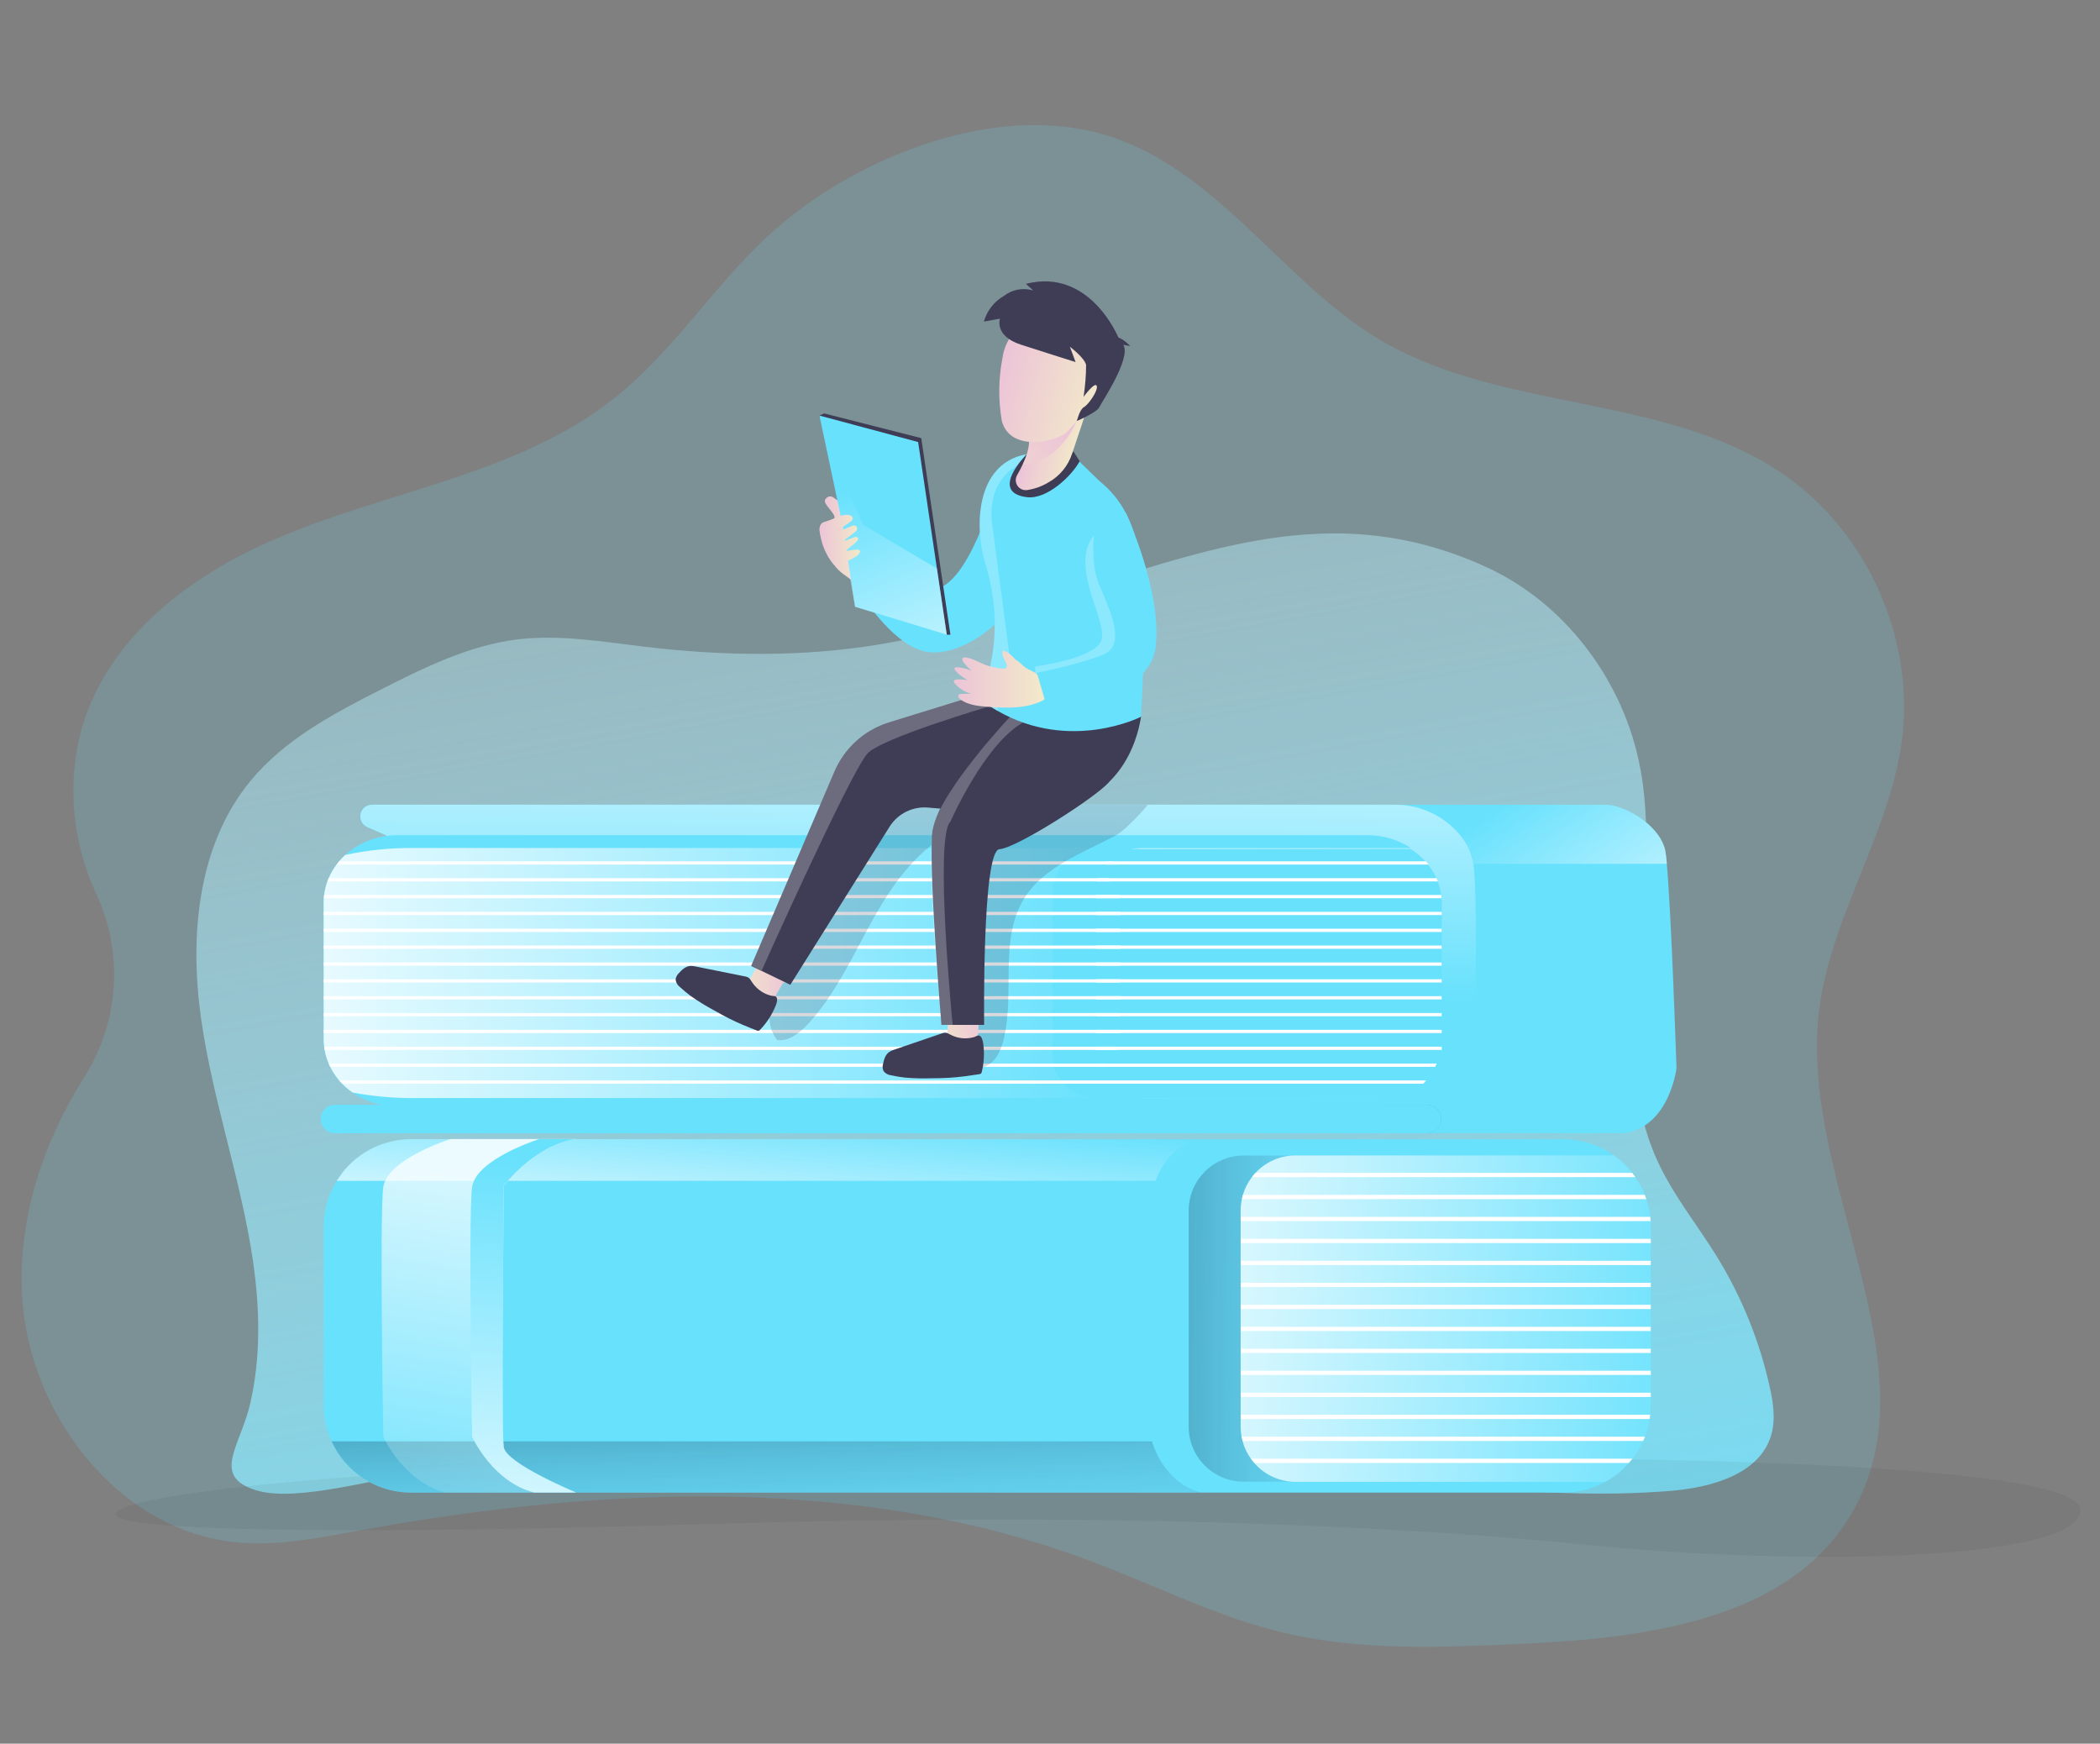 <?xml version="1.0" encoding="UTF-8"?>
<svg id="Layer_1" xmlns="http://www.w3.org/2000/svg" version="1.1" xmlns:xlink="http://www.w3.org/1999/xlink" viewBox="0 0 529.94 439.98">
  <rect x="0" y="0" width="529.94" height="439.98" fill="#808080" stroke="none"/>
  <!-- Generator: Adobe Illustrator 29.7.1, SVG Export Plug-In . SVG Version: 2.1.1 Build 8)  -->
  <defs>
    <style>
      .st0 {
        fill: url(#linear-gradient10);
      }

      .st1 {
        fill: url(#linear-gradient14);
      }

      .st1, .st2, .st3, .st4, .st5, .st6, .st7, .st8, .st9, .st10, .st11, .st12, .st13, .st14, .st15 {
        isolation: isolate;
      }

      .st2 {
        fill: url(#linear-gradient);
      }

      .st16, .st13 {
        fill: #68e1fd;
      }

      .st17 {
        fill: url(#linear-gradient21);
      }

      .st18, .st7 {
        fill: #fff;
      }

      .st19 {
        fill: url(#linear-gradient18);
      }

      .st20 {
        fill: url(#linear-gradient8);
      }

      .st21 {
        fill: url(#linear-gradient11);
      }

      .st22, .st5 {
        fill: #3f3d56;
      }

      .st23 {
        fill: url(#linear-gradient16);
      }

      .st24 {
        fill: url(#linear-gradient24);
      }

      .st25 {
        fill: url(#linear-gradient22);
      }

      .st26 {
        fill: url(#linear-gradient19);
      }

      .st27 {
        fill: url(#linear-gradient12);
      }

      .st28 {
        fill: url(#linear-gradient7);
      }

      .st3 {
        fill: #000405;
        opacity: .05;
      }

      .st4 {
        fill: url(#linear-gradient1);
      }

      .st29 {
        fill: url(#linear-gradient20);
      }

      .st5 {
        opacity: .2;
      }

      .st6 {
        fill: url(#linear-gradient6);
      }

      .st6, .st10, .st14 {
        opacity: .61;
      }

      .st7 {
        opacity: .24;
      }

      .st8 {
        fill: url(#linear-gradient13);
      }

      .st30 {
        fill: url(#linear-gradient15);
      }

      .st31 {
        fill: url(#linear-gradient17);
      }

      .st9 {
        fill: url(#linear-gradient5);
      }

      .st10 {
        fill: url(#linear-gradient4);
      }

      .st11 {
        fill: url(#linear-gradient2);
      }

      .st12 {
        fill: url(#linear-gradient9);
      }

      .st13 {
        opacity: .18;
      }

      .st14 {
        fill: url(#linear-gradient3);
      }

      .st15 {
        fill: url(#linear-gradient23);
      }
    </style>
    <linearGradient id="linear-gradient" x1="276.87" y1="-45.14" x2="172.79" y2="531.6" gradientTransform="translate(-1.42 441.95) scale(1 -1)" gradientUnits="userSpaceOnUse">
      <stop offset=".02" stop-color="#68e1fd"/>
      <stop offset="1" stop-color="#fff" stop-opacity="0"/>
    </linearGradient>
    <linearGradient id="linear-gradient1" x1="384.8" y1="241.4" x2="424.71" y2="180.58" gradientTransform="translate(-1.42 441.95) scale(1 -1)" gradientUnits="userSpaceOnUse">
      <stop offset="0" stop-color="#fff" stop-opacity="0"/>
      <stop offset=".99" stop-color="#fff"/>
    </linearGradient>
    <linearGradient id="linear-gradient2" x1="232.82" y1="191.27" x2="233.96" y2="294.23" xlink:href="#linear-gradient1"/>
    <linearGradient id="linear-gradient3" x1="271.76" y1="275.18" x2="218.27" y2="146.53" gradientTransform="translate(-1.42 441.95) scale(1 -1)" gradientUnits="userSpaceOnUse">
      <stop offset=".17" stop-color="#00272e"/>
      <stop offset="1" stop-color="#69b9eb" stop-opacity="0"/>
    </linearGradient>
    <linearGradient id="linear-gradient4" x1="193.27" y1="119.99" x2="195.99" y2="41.94" xlink:href="#linear-gradient3"/>
    <linearGradient id="linear-gradient5" x1="196.68" y1="162.89" x2="193.27" y2="120.23" xlink:href="#linear-gradient1"/>
    <linearGradient id="linear-gradient6" x1="246.57" y1="110.5" x2="355.01" y2="109.31" gradientTransform="translate(-1.42 441.95) scale(1 -1)" gradientUnits="userSpaceOnUse">
      <stop offset=".18" stop-color="#00272e"/>
      <stop offset="1" stop-color="#69b9eb" stop-opacity="0"/>
    </linearGradient>
    <linearGradient id="linear-gradient7" x1="432.68" y1="103.91" x2="271.78" y2="117.18" gradientTransform="translate(-1.42 441.95) scale(1 -1)" gradientUnits="userSpaceOnUse">
      <stop offset="0" stop-color="#68e1fd"/>
      <stop offset="1" stop-color="#fff"/>
    </linearGradient>
    <linearGradient id="linear-gradient8" x1="366.37" y1="192.71" x2="276.61" y2="200.11" xlink:href="#linear-gradient7"/>
    <linearGradient id="linear-gradient9" x1="281.13" y1="196.42" x2="42.59" y2="196.42" xlink:href="#linear-gradient1"/>
    <linearGradient id="linear-gradient10" x1="358.87" y1="161.49" x2="360.55" y2="161.49" gradientTransform="translate(-1.42 441.95) scale(1 -1)" gradientUnits="userSpaceOnUse">
      <stop offset="0" stop-color="#68e1fd"/>
      <stop offset="1" stop-color="#69b9eb"/>
    </linearGradient>
    <linearGradient id="linear-gradient11" x1="361.34" y1="223.28" x2="362.23" y2="223.28" xlink:href="#linear-gradient10"/>
    <linearGradient id="linear-gradient12" x1="364.12" y1="218.41" x2="364.41" y2="218.41" xlink:href="#linear-gradient10"/>
    <linearGradient id="linear-gradient13" x1="113.09" y1="46.67" x2="135.18" y2="181.42" xlink:href="#linear-gradient1"/>
    <linearGradient id="linear-gradient14" x1="137.54" y1="151.95" x2="127.62" y2="29.04" gradientTransform="translate(-1.42 441.95) scale(1 -1)" gradientUnits="userSpaceOnUse">
      <stop offset=".02" stop-color="#68e1fd"/>
      <stop offset="1" stop-color="#fff"/>
    </linearGradient>
    <linearGradient id="linear-gradient15" x1="199.41" y1="193.83" x2="184.58" y2="195.06" gradientTransform="translate(0 442) scale(1 -1)" gradientUnits="userSpaceOnUse">
      <stop offset="0" stop-color="#ecc4d7"/>
      <stop offset=".42" stop-color="#efd4d1"/>
      <stop offset="1" stop-color="#f2eac9"/>
    </linearGradient>
    <linearGradient id="linear-gradient16" x1="701.17" y1="961.7" x2="686.56" y2="962.9" gradientTransform="translate(57.27 1432.97) rotate(-26.85) scale(1 -1)" xlink:href="#linear-gradient15"/>
    <linearGradient id="linear-gradient17" x1="173.91" y1="-168.92" x2="186.53" y2="-168.92" gradientTransform="translate(134.98 -95.76) rotate(15) scale(1 -1)" xlink:href="#linear-gradient15"/>
    <linearGradient id="linear-gradient18" x1="180.97" y1="-160.89" x2="158.72" y2="-197.9" gradientTransform="translate(134.98 -95.76) rotate(15) scale(1 -1)" xlink:href="#linear-gradient15"/>
    <linearGradient id="linear-gradient19" x1="162.56" y1="-151.4" x2="189.28" y2="-151.4" gradientTransform="translate(134.98 -95.76) rotate(15) scale(1 -1)" xlink:href="#linear-gradient15"/>
    <linearGradient id="linear-gradient20" x1="242.07" y1="270.6" x2="265.11" y2="270.6" gradientTransform="translate(-1.42 441.95) scale(1 -1)" xlink:href="#linear-gradient15"/>
    <linearGradient id="linear-gradient21" x1="218.43" y1="295.88" x2="223.65" y2="295.88" gradientTransform="translate(-1.42 441.95) scale(1 -1)" gradientUnits="userSpaceOnUse">
      <stop offset="0" stop-color="#183866"/>
      <stop offset="1" stop-color="#1a7fc1"/>
    </linearGradient>
    <linearGradient id="linear-gradient22" x1="208.22" y1="304.36" x2="223.54" y2="304.36" gradientTransform="translate(-1.42 441.95) scale(1 -1)" xlink:href="#linear-gradient15"/>
    <linearGradient id="linear-gradient23" x1="215.61" y1="319.12" x2="246.6" y2="244.18" gradientTransform="translate(0 442) scale(1 -1)" xlink:href="#linear-gradient1"/>
    <linearGradient id="linear-gradient24" x1="208.21" y1="304.34" x2="218.47" y2="304.34" gradientTransform="translate(-1.42 441.95) scale(1 -1)" xlink:href="#linear-gradient15"/>
  </defs>
  <path class="st13" d="M193.76,59.56c-13.65,12.65-23.77,28.91-38.28,40.55-24.53,19.71-57.83,23.63-86.67,36.18-19.08,8.3-37.18,21.45-45.62,40.48-6.84,15.38-5.96,33.6,1.13,48.83,6.88,14.84,5.77,32.15-2.94,46-10.5,16.64-16.84,35.65-15.82,55.18,1.58,30.03,24.38,59.66,54.33,62.42,10.28.95,20.61-1.14,30.79-3,61.47-11.24,126.53-14.15,185,7.88,16.02,6.04,31.45,13.91,48.11,17.88,19.46,4.64,39.75,3.76,59.75,2.85,31.21-1.41,67.63-5.78,83.57-32.67,22.1-37.27-13.1-83.79-8.1-126.81,2.77-23.77,17.76-44.68,20.92-68.38,3.43-25.76-8.78-53-30.31-67.57-29.89-20.23-71.22-15.32-102.08-34.05-24.42-14.82-41.2-43.79-69.98-51.67-28.23-7.72-63.25,6.86-83.8,25.91h0Z"/>
  <path class="st2" d="M63.87,318.37c-3.02-20.73-10.22-40.7-13.14-61.45-2.92-20.75-.89-43.57,12.41-59.79,8.67-10.56,21.14-17.14,33.33-23.32,10.84-5.49,22-10.97,34.05-12.46,10.63-1.29,21.35.55,31.98,1.82,19.99,2.39,40.36,2.7,60.2-.7,25.91-4.45,50.41-14.74,75.73-21.74,24.81-6.85,49.36-10.34,77.1,2.57,19.17,8.93,33.32,27.58,37.91,48.19,7.41,33.3-9.33,70.21,4.75,101.28,3.97,8.75,10.14,16.29,15.18,24.48,6.19,10.09,10.66,21.14,13.22,32.7.88,3.98,1.53,8.17.4,12.09-2.89,10.02-15.28,13.36-25.7,14.18-34.65,2.74-69.27-3.73-103.83-7.49-56.1-6.09-112.71-5.02-168.92-.82-13.76,1.03-27.5,2.23-41.24,3.6-11.08,1.09-32.13,7.71-42.57,4.56-11.65-3.53-4-11.17-1.54-22.13,2.65-11.61,2.38-23.85.67-35.57h0Z"/>
  <path class="st16" d="M252.17,119.69s-5.31,21.6-13.25,27.63c-8.2,6.22-16.71-5.73-16.71-5.73l-4.73,8.56s8.76,14.14,17.59,14.46,16.58-7.58,16.58-7.58l.53-37.34Z"/>
  <path class="st22" d="M206.79,104.85l1.2-.53,24.49,6.23,7.36,49.6h-.92l-32.13-55.29Z"/>
  <path class="st3" d="M90.94,372.5s-53.42,3.58-61.11,8.7,52.49,6.25,148.52,3.36c96.02-2.88,169.96,0,222.31,5.28s123.36,4.26,124.34-8.67-129.63-13.09-129.63-13.09l-304.43,4.42Z"/>
  <path class="st16" d="M423.07,269.54s-1.79,14.92-13.32,16.38h-50.62l-7.2-82.86h53.33c4.3,0,13.13,4.64,14.89,11.21.24,1.22.39,2.45.47,3.68,1.16,12.74,2.45,51.59,2.45,51.59h0Z"/>
  <path class="st4" d="M420.63,217.97h-48.83l-14.49-14.23-.67-.67h48.64c4.3,0,13.13,4.64,14.89,11.21.24,1.22.39,2.45.47,3.69Z"/>
  <path class="st16" d="M97.47,210.78l-4.77-2.08c-1.49-.65-2.17-2.38-1.52-3.87.47-1.07,1.53-1.77,2.7-1.77h258.05c6.46-.06,12.59,2.83,16.66,7.84,1.67,2.03,2.78,4.47,3.21,7.07,1.16,7.76.45,41.53.13,54.21-.17,6.89-5.25,12.82-12.09,13.67l-.73.07H109.18l-11.71-75.15Z"/>
  <path class="st16" d="M97.47,210.78l-4.77-2.08c-1.49-.65-2.17-2.38-1.52-3.87.47-1.07,1.53-1.77,2.7-1.77h258.05c6.46-.06,12.59,2.83,16.66,7.84,1.67,2.03,2.78,4.47,3.21,7.07,1.16,7.76.45,41.53.13,54.21-.17,6.89-5.25,12.82-12.09,13.67l-.73.07H109.18l-11.71-75.15Z"/>
  <path class="st11" d="M371.95,272.18c-.17,6.89-5.25,12.82-12.09,13.67l-.73.07H109.2l-11.73-75.15-4.77-2.08c-1.49-.65-2.17-2.38-1.52-3.87.47-1.07,1.53-1.77,2.7-1.77h258.05c6.46-.06,12.59,2.83,16.66,7.84,1.67,2.03,2.78,4.47,3.21,7.07,1.18,7.76.47,41.53.15,54.21h0Z"/>
  <path class="st14" d="M84.53,285.95h275.51c1.98,0,3.59-1.61,3.6-3.59,0-1.99-1.61-3.6-3.6-3.6H84.53c-1.99,0-3.6,1.61-3.6,3.6h0c0,1.98,1.61,3.59,3.6,3.59Z"/>
  <path class="st16" d="M84.53,285.95h275.51c1.98,0,3.59-1.61,3.6-3.59,0-1.99-1.61-3.6-3.6-3.6H84.53c-1.99,0-3.6,1.61-3.6,3.6h0c0,1.98,1.61,3.59,3.6,3.59h0ZM416.57,309.56v44.94c0,12.21-9.89,22.11-22.1,22.12H103.79c-12.19.02-22.09-9.85-22.11-22.04,0-.02,0-.05,0-.07v-44.94c0-4.08,1.13-8.09,3.28-11.57.47-.77.99-1.51,1.55-2.21,4.19-5.26,10.55-8.33,17.28-8.32h290.67c12.21,0,22.11,9.9,22.11,22.11h0s0-.01,0-.01Z"/>
  <path class="st10" d="M303.38,376.61H103.79c-8.66,0-16.52-5.05-20.12-12.92h207.01s2.98,10.92,12.7,12.92Z"/>
  <path class="st9" d="M303.38,287.43c-9.17,1.52-11.74,10.53-11.74,10.53H84.96l1.55-2.21c4.19-5.26,10.55-8.33,17.28-8.32h199.59Z"/>
  <path class="st6" d="M416.57,309.56v44.94c0,8.06-4.37,15.48-11.43,19.37h-91.29c-7.66,0-13.88-6.21-13.88-13.87h0v-54.54c0-7.66,6.21-13.88,13.87-13.88h93.5c5.8,4.15,9.24,10.85,9.23,17.98Z"/>
  <path class="st28" d="M416.57,309.56v44.94c0,.83-.04,1.66-.13,2.48-.04.36-.09.71-.15,1.07-.24,1.54-.65,3.05-1.22,4.5-.13.37-.28.72-.45,1.07-.72,1.6-1.62,3.11-2.7,4.5-.28.36-.58.72-.89,1.07-1.68,1.9-3.67,3.5-5.89,4.72h-78.17c-4,0-7.8-1.72-10.43-4.72-.3-.34-.58-.7-.85-1.07-.98-1.36-1.7-2.88-2.13-4.5-.1-.35-.17-.71-.24-1.07-.16-.84-.24-1.69-.24-2.54v-54.55c0-.97.1-1.94.31-2.89.07-.36.15-.72.26-1.07.47-1.63,1.25-3.15,2.29-4.5.28-.37.58-.73.91-1.07,2.62-2.8,6.28-4.39,10.11-4.38h80.37c1.72,1.23,3.26,2.71,4.56,4.38.27.35.53.7.78,1.07.97,1.4,1.77,2.91,2.38,4.5.14.35.28.71.39,1.07.49,1.46.83,2.97.99,4.5.04.35.08.71.1,1.07.03.45.04.94.04,1.42h0Z"/>
  <path class="st18" d="M412.68,297.02h-96.73c.28-.37.58-.73.91-1.07h95.03c.28.35.54.7.79,1.07ZM415.44,302.57h-102.04c.07-.36.15-.72.26-1.07h101.39c.14.35.28.71.39,1.07ZM416.53,308.12h-103.44v-1.07h103.35c.04.35.08.71.1,1.07h0ZM313.09,312.6h103.49v1.07h-103.49v-1.07ZM313.09,318.14h103.49v1.07h-103.49v-1.07ZM313.09,323.69h103.49v1.07h-103.49v-1.07ZM313.09,329.24h103.49v1.06h-103.49v-1.06ZM313.09,334.79h103.49v1.06h-103.49v-1.06ZM313.09,340.34h103.49v1.06h-103.49v-1.06ZM313.09,345.88h103.49v1.06h-103.49v-1.06ZM313.09,351.43h103.49v1.07h-103.49v-1.07ZM416.44,356.98c-.04.36-.09.71-.15,1.07h-103.2v-1.07h103.35ZM415.1,362.52c-.13.37-.28.72-.45,1.07h-101.07c-.1-.35-.17-.71-.24-1.07h101.75ZM411.92,368.08c-.28.36-.58.72-.89,1.07h-94.49c-.3-.34-.58-.7-.85-1.07h96.23Z"/>
  <path class="st16" d="M288.32,277.07h65.86c-2.79,1.4-5.87,2.12-9,2.11H100.31c-4.05.03-8.02-1.2-11.35-3.51-.94-.65-1.82-1.39-2.62-2.22-.26-.26-.51-.54-.75-.82-.9-1.05-1.66-2.2-2.27-3.44-.13-.27-.26-.55-.38-.82-.48-1.1-.82-2.25-1.03-3.44-.04-.27-.09-.54-.12-.82-.08-.63-.12-1.26-.12-1.9v-34.48c0-.37,0-.74.04-1.1s.04-.55.08-.82c.14-1.17.42-2.33.83-3.44.1-.28.21-.55.33-.82.52-1.22,1.2-2.37,2-3.43.21-.28.43-.55.64-.82.47-.55.98-1.08,1.52-1.57,3.62-3.24,8.32-5.02,13.18-4.98h244.87c3.85,0,7.61,1.11,10.84,3.21h-67.7c-1.03,0-2.06.12-3.06.37-2.05.49-3.94,1.52-5.46,2.98-.27.26-.53.53-.76.82-.86,1.01-1.51,2.17-1.93,3.43-.09.27-.17.54-.22.82-.17.73-.26,1.47-.26,2.22v41.81c0,.65.07,1.29.2,1.93.05.28.12.55.21.82.37,1.25.97,2.42,1.79,3.44.22.29.46.56.71.82,1.1,1.14,2.43,2.04,3.9,2.65,1.55.65,3.21.99,4.89.98h0Z"/>
  <path class="st20" d="M363.8,228v34.88c0,.19,0,.4-.04.59s-.03.39-.05.58-.05.36-.07.53-.04.28-.07.41c0,.07-.02.14-.04.21-.03.19-.07.38-.12.57s-.06.24-.1.37-.06.24-.1.36-.07.26-.11.39l-.13.39c0,.11-.06.21-.1.31s-.1.28-.16.41l-.17.42c-.03.08-.06.15-.1.22-.04.11-.09.21-.14.31-.04.09-.09.18-.13.27s-.13.28-.21.4-.22.42-.34.64l-.2.32c-.18.3-.37.58-.57.85-.1.15-.21.28-.31.42-.21.28-.42.54-.64.8s-.49.55-.75.82c-.53.54-1.09,1.04-1.68,1.51-.01.02-.03.03-.04.04-.19.15-.39.3-.58.44l-.64.44-.64.41c-.21.13-.41.24-.64.37l-.74.39h-65.85c-1.68,0-3.34-.32-4.89-.97-1.47-.6-2.79-1.5-3.9-2.63-.25-.26-.49-.53-.71-.82-.81-1.01-1.42-2.17-1.79-3.42-.09-.27-.15-.54-.21-.81-.13-.63-.2-1.28-.2-1.93v-41.65c0-.74.08-1.48.26-2.2.06-.28.13-.55.22-.82.41-1.25,1.07-2.41,1.93-3.41.24-.29.49-.57.76-.82,1.53-1.45,3.41-2.48,5.46-2.97,1-.24,2.03-.37,3.06-.37h67.7c.3.19.59.39.87.6l.33.24c.45.33.88.69,1.29,1.07l.35.33.26.26.35.36.35.39.07.08.05.06c.21.24.41.5.6.76.1.13.2.26.3.39,0,.02.02.04.04.05.17.25.34.5.5.75l.28.45c.17.28.33.58.48.87.07.15.15.3.22.44s.14.31.2.46.12.27.17.41.11.27.15.4.1.27.14.4c.2.56.35,1.13.47,1.7.02.07.04.15.04.22,0,.13.05.27.08.4s.07.46.1.68.06.54.08.82v.44c0,.15.02.44.02.66h0Z"/>
  <path class="st16" d="M283.43,276.09c-1.45.35-2.95.68-4.5.98H104.35c-5.16.03-10.31-.44-15.38-1.4-.94-.65-1.82-1.39-2.62-2.22-.26-.26-.51-.54-.75-.82-.9-1.05-1.66-2.2-2.27-3.44-.13-.27-.26-.55-.38-.82-.48-1.1-.82-2.25-1.03-3.44-.04-.27-.09-.54-.12-.82-.08-.63-.12-1.26-.12-1.9v-34.48c0-.37,0-.74.04-1.1s.04-.55.08-.82c.14-1.17.42-2.33.83-3.44.1-.28.21-.55.33-.82.52-1.22,1.2-2.37,2-3.43.21-.28.43-.55.64-.82.47-.55.98-1.08,1.52-1.57,5.66-1.22,11.43-1.81,17.22-1.77h179.48l1.44.37c-2.05.49-3.94,1.52-5.46,2.98-.27.26-.53.53-.76.82-.86,1.01-1.51,2.17-1.93,3.43-.09.27-.17.54-.22.82-.17.73-.26,1.47-.26,2.22v41.81c0,.65.07,1.29.2,1.93.05.28.12.55.21.82.37,1.25.97,2.42,1.79,3.44.22.29.46.56.71.82,1.1,1.14,2.43,2.05,3.9,2.65Z"/>
  <path class="st12" d="M283.43,276.09c-1.45.35-2.95.68-4.5.98H104.35c-5.16.03-10.31-.44-15.38-1.4-.94-.65-1.82-1.39-2.62-2.22-.26-.26-.51-.54-.75-.82-.9-1.05-1.66-2.2-2.27-3.44-.13-.27-.26-.55-.38-.82-.48-1.1-.82-2.25-1.03-3.44-.04-.27-.09-.54-.12-.82-.08-.63-.12-1.26-.12-1.9v-34.48c0-.37,0-.74.04-1.1s.04-.55.08-.82c.14-1.17.42-2.33.83-3.44.1-.28.21-.55.33-.82.52-1.22,1.2-2.37,2-3.43.21-.28.43-.55.64-.82.47-.55.98-1.08,1.52-1.57,5.66-1.22,11.43-1.81,17.22-1.77h179.48l1.44.37c-2.05.49-3.94,1.52-5.46,2.98-.27.26-.53.53-.76.82-.86,1.01-1.51,2.17-1.93,3.43-.09.27-.17.54-.22.82-.17.73-.26,1.47-.26,2.22v41.81c0,.65.07,1.29.2,1.93.05.28.12.55.21.82.37,1.25.97,2.42,1.79,3.44.22.29.46.56.71.82,1.1,1.14,2.43,2.05,3.9,2.65h0Z"/>
  <path class="st0" d="M359.13,279.63c-.52.6-1.08,1.16-1.68,1.67.6-.52,1.16-1.08,1.68-1.67Z"/>
  <path class="st21" d="M360.81,219.31c-.1-.15-.19-.3-.3-.44-.19-.28-.4-.57-.6-.84.32.41.62.84.9,1.27h0Z"/>
  <path class="st27" d="M362.85,223.54c.05.15.1.3.14.44-.08-.3-.19-.6-.3-.89.06.15.11.3.15.45h0Z"/>
  <path class="st16" d="M363.8,228v35.27c0,.33-.03.49-.06.75-.12,1.06-.34,2.1-.68,3.11-.08.25-.16.49-.26.73-1.62,4.03-4.68,7.32-8.59,9.21h-76.95c-5.94,0-10.84-4.01-11.57-9.2-.05-.25-.07-.5-.08-.75-.02-.21-.03-.43-.03-.64v-41.61c0-5.85,5.23-10.59,11.69-10.59h78.74c4.72,3.06,7.78,8.06,7.78,13.72Z"/>
  <path class="st18" d="M360.52,218.15h-81.48c.24-.29.49-.57.76-.82h80.04c.24.27.46.52.67.82ZM362.85,222.4h-85.97c.06-.28.13-.55.22-.82h85.42c.12.27.22.55.32.82ZM363.77,226.65h-87.14v-.82h87.07c0,.27.05.55.07.82ZM276.63,230.08h87.18v.82h-87.18v-.82ZM276.63,234.34h87.18v.82h-87.18v-.82ZM276.63,238.59h87.18v.82h-87.18v-.82ZM276.63,242.85h87.18v.82h-87.18v-.82ZM276.63,247.1h87.18v.82h-87.18v-.82ZM276.63,251.36h87.18v.82h-87.18v-.82ZM276.63,255.61h87.18v.82h-87.18v-.82ZM276.63,259.86h87.18v.82h-87.18v-.82ZM363.82,264.11c-.01.27-.01.55,0,.82h-87.19v-.82h87.19ZM362.54,268.37c0,.28-.35.55-.38.82h-85.13c-.09-.27-.15-.54-.21-.82h85.71Z"/>
  <path class="st18" d="M282.17,218.15H84.96c.21-.28.43-.55.64-.82h194.99c.54.27,1.06.52,1.57.82ZM280.39,222.4H82.63c.1-.28.21-.55.33-.82h196.66c.27.26.53.53.78.82ZM282.58,226.65H81.72c0-.28.04-.55.08-.82h200.58c.08.27.14.54.19.82ZM81.68,230.08h200.99v.82H81.68v-.82ZM81.68,234.34h200.99v.82H81.68v-.82ZM81.68,238.59h200.99v.82H81.68v-.82ZM81.68,242.85h200.99v.82H81.68v-.82ZM81.68,247.11h200.99v.81H81.68v-.81ZM81.68,251.36h200.99v.81H81.68v-.81ZM81.68,255.61h200.99v.82H81.68v-.82ZM81.68,259.86h200.99v.82H81.68v-.82ZM282.4,264.11c-.09.28-.19.55-.3.82H81.92c-.04-.27-.09-.54-.12-.82h200.6ZM279.64,268.38c-.29.29-.59.56-.91.82H83.33c-.13-.27-.26-.55-.38-.82h196.69Z"/>
  <path class="st5" d="M289.68,203.07c-2.9,3.48-6.64,6.98-8.13,7.76-8.44,4.45-18.22,7.88-23.18,16.01-6.27,10.28-2.22,23.73-5.1,35.43-.53,2.13-1.34,4.31-2.99,5.78s-4.3,1.97-6.06.64c-1.54-1.16-1.93-3.27-2.22-5.18-2.53-18.01-2.63-36.29-.28-54.32-9.64,4.3-16.16,13.39-21.31,22.58s-9.46,19.04-16.63,26.75c-2.04,2.18-4.72,4.32-7.67,3.9-3.55-4.5-1.69-11.07.33-16.45,4.04-10.81,8.1-21.65,13.3-31.96,1.68-3.34,3.55-6.69,6.38-9.15.77-.67,1.61-1.27,2.49-1.78h71.06Z"/>
  <path class="st18" d="M359.88,272.63c-.22.29-.46.51-.71.82H86.35c-.26-.26-.51-.54-.75-.82h274.28Z"/>
  <path class="st8" d="M145.38,376.61h-32.97c-10.57-2.66-15.69-14.09-15.69-14.09,0,0-.96-55.9,0-62.97s16.97-12.14,16.97-12.14h31.69c-10.57,1.52-18.25,11.82-18.25,11.82,0,0-.64,61.78,0,65.93s18.25,11.44,18.25,11.44h0Z"/>
  <path class="st1" d="M145.38,376.61h-10.57c-10.56-2.66-15.68-14.09-15.68-14.09,0,0-.96-55.9,0-62.97s16.96-12.14,16.96-12.14h9.28c-10.57,1.52-18.25,11.82-18.25,11.82,0,0-.64,61.78,0,65.93s18.25,11.44,18.25,11.44Z"/>
  <path class="st30" d="M191.29,243.45l-3.07,5.33,7.13,3.1,2.95-5.08-7.01-3.36h0Z"/>
  <path class="st23" d="M239.24,257.77l-.33,5.94,7.77-.45.33-5.49h-7.77Z"/>
  <path class="st22" d="M189.62,247.6c-.16-.32-.38-.61-.64-.85-.32-.21-.68-.34-1.05-.39l-12.34-2.48c-.45-.11-.9-.16-1.36-.15-1.18.08-2.15.94-2.93,1.84-.45.42-.73.98-.81,1.59.09.77.5,1.47,1.13,1.93.87.8,1.78,1.56,2.73,2.26,1.83,1.28,3.73,2.46,5.7,3.51,1.32.75,2.65,1.49,4,2.17,2.23,1.12,4.54,2.06,6.87,2.97.32.2.74.1.94-.22,0,0,0,0,0,0,1.68-1.75,3.01-3.82,3.91-6.08.22-.56.64-1.79,0-2.25-.22-.16-.86-.13-1.14-.2-.42-.1-.83-.24-1.23-.4-1.57-.66-2.88-1.8-3.77-3.25ZM239.7,261.01c-.3-.2-.63-.34-.98-.42-.38-.02-.76.04-1.11.19l-11.91,4.07c-.44.13-.86.31-1.25.55-.98.64-1.39,1.93-1.61,3.06-.17.59-.13,1.22.11,1.78.46.62,1.16,1.01,1.93,1.09,1.15.26,2.32.45,3.5.58,2.22.19,4.46.25,6.69.17,1.52,0,3.04-.04,4.56-.13,2.49-.15,4.97-.51,7.43-.89.37.01.69-.27.71-.64.57-2.36.68-4.82.33-7.22-.09-.6-.37-1.86-1.14-1.93-.28-.03-.81.31-1.09.4-.42.13-.85.22-1.29.27-1.68.21-3.38-.11-4.86-.93h0ZM287.92,180.87s-2.02,18.88-19.42,22.21c-11.78,2.26-26.19,1.45-34.26.7-3.89-.36-7.65,1.5-9.74,4.8l-25.06,39.91-7.26-3.51h-.06l-2.57-1.23,20.87-48.69c2.48-6.12,7.58-10.81,13.89-12.77l23.97-7.42,5.6-1.73s22.44-2.26,34.04,7.74h0Z"/>
  <path class="st7" d="M248.3,174.84l1.57,3.33s-27.63,8.1-31.02,12.03c-4.53,5.27-26.67,54.77-26.67,54.77h-.06l-2.57-1.23,20.87-48.69c2.48-6.12,7.58-10.81,13.89-12.77l23.98-7.45Z"/>
  <path class="st22" d="M258.11,177.59s-22.19,21.62-22.91,33.19c-.72,11.57,2.38,47.83,2.38,47.83h10.77s-.53-44.02,3.86-44.33,24.28-13.09,27.47-16.76,8.29-16.65,8.29-16.65l-29.86-3.26Z"/>
  <path class="st16" d="M287.92,180.87s-17.79,9.08-36.26-1.54c-1.61-.93-3.16-1.96-4.63-3.09,0,0,7.79-13.91,1.59-34.12-2.65-8.64-2.71-25.14,10.43-27.49h.06c13.07-2.32,12.33.91,12.33.91l5.91,5.74c11.37,9.25,12.61,23.36,10.58,59.59h0Z"/>
  <path class="st7" d="M259.11,114.61c-.55,1.19-1.4,2.21-2.46,2.97,0,0-7.81,3.46-6.25,14.92,1.56,11.46,4.42,33.49,4.42,33.49l-3.15,13.33c-1.61-.93-3.16-1.96-4.63-3.09,0,0,7.79-13.91,1.59-34.12-2.65-8.64-2.71-25.14,10.43-27.49h.06Z"/>
  <path class="st22" d="M270.86,113.88c-2.9,3.46-8.06,3.92-11.52,1.02-.1-.08-.19-.16-.28-.25,0,0-9.64,9.64.1,10.8,5.14.64,11.47-5.58,13.3-9.09l-1.6-2.48Z"/>
  <path class="st31" d="M273.75,104.85c-.04.13-1.85,5.67-3.21,9.64-1.01,3.09-3.16,5.68-6,7.25-1.67,1.01-3.53,1.66-5.46,1.93-1.39.13-2.61-.89-2.74-2.28-.05-.53.07-1.06.34-1.51.45-.79.94-1.7,1.39-2.67.94-2.02,1.72-4.26,1.59-6.03v-.19c-.12-.93.49-1.74,1.5-2.45,1.43-1,3.69-1.78,5.89-2.37,2.21-.56,4.44-.99,6.69-1.3h0Z"/>
  <path class="st19" d="M259.47,117.13c-.44.09-.89.12-1.34.1.94-2.02,1.72-4.26,1.59-6.03l1.49-2.65,1.11-1.97,4.78-.4,4.83-.4c-3.19,7.54-8.54,10.66-12.46,11.36h0Z"/>
  <path class="st26" d="M268.44,79.5c-7-1.47-13.87,3.02-15.33,10.02-.07.33-.13.66-.17,1-.99,5.19-1.03,10.52-.12,15.73,2.2,8.06,14.05,5.14,16.45,2.69s12.06-13.73,10.48-18.12c-1.01-2.98-4.54-9.79-11.3-11.32Z"/>
  <path class="st22" d="M258.9,71.64l1.82,1.64c-2.54-.75-5.29-.23-7.39,1.39-2.46,1.41-4.27,3.74-5.04,6.47l4.05-.73s-1.48,4.36,5.24,6.54,13.85,4.41,13.85,4.41l-1.44-3.86s3.77,2.84,4.09,4.61c-.01,2.69-.23,5.37-.64,8.03,0,0,2.88-3.92,3.32-2.78s-2.07,4.72-3.21,5.36-1.68,3.28-1.82,3.47,5.14-2.21,5.66-3.39,8.17-12.43,6.08-15.8l1.73.33c-.82-.95-1.85-1.7-2.99-2.2,0,0-7.18-17.65-23.31-13.51Z"/>
  <path class="st29" d="M256.36,166.51c-.97-.97-1.93-2.13-3.28-2.36-.48,1.13.49,2.29.91,3.44.13.26.13.56,0,.82-.19.31-.64.33-1,.3-1.71-.12-3.4-.53-4.98-1.2-1.46-.64-2.87-1.47-4.46-1.63-.17-.03-.35-.01-.5.06-.39.24-.16.84.12,1.2.59.78,1.26,1.49,2,2.13-1.12-.49-2.31-.8-3.53-.91-.34,0-.8.07-.8.41.02.14.09.27.19.37.9,1.03,1.99,1.89,3.21,2.52-.89-.19-1.79-.26-2.7-.22-.39,0-.91.21-.85.59.03.13.09.24.18.33,1.09,1.31,2.55,2.25,4.2,2.69l-2.57.06c-.16,0-.32.03-.47.1-.46.3-.06,1.02.39,1.34,1.98,1.38,4.5,1.63,6.92,1.8,4.63.33,9.51.51,13.69-1.53.3-.15.64-.36.7-.69.01-.17-.01-.35-.08-.51-.51-1.69-.76-4.75-2.3-5.78-.75-.49-1.66-.78-2.43-1.29s-1.68-1.6-2.56-2.04h0Z"/>
  <path class="st16" d="M291.69,162.92c-1.45,14.27-27.35,16.02-27.35,16.02l-2.67-9.17-.47-1.61s13.85-1.75,16.5-6.08c2.65-4.34-8.25-18.88-1.66-26.99s8.08-5.62,8.08-5.62c0,0,9,19.18,7.56,33.45h0Z"/>
  <path class="st17" d="M222.23,141.59s0,.53-.11,1.34c-.22,2-.84,5.65-2.5,6.98-2.33,1.87-2.65-.85-2.6-1.93.05-.59.15-1.17.29-1.75.54-2.33,3.4-3.92,4.5-4.45l.42-.2Z"/>
  <path class="st25" d="M222.12,142.93c-.22,2-.84,5.65-2.5,6.98-.72-.52-1.64-1.21-2.6-1.93-1.29-.96-2.65-1.98-3.62-2.69-.86-.58-1.65-1.27-2.34-2.04-.6-.79-1.1-1.65-1.49-2.57l-1.99-4.33c-.64-1.42-1.29-3.3-.14-4.39.29-.28,2.92-.8,3.1-1.17.48-1.07-2.57-3.32-2.38-4.5.2-.66.84-1.09,1.52-1.02.64.03,2.47,1.71,3.04,2.05,1.13.64.18,1.55,1.29,2.22,1.43.74,2.74,1.7,3.86,2.87,1.25,1.46,1.88,3.33,2.47,5.14.44,1.33,1.02,2.77,1.47,4.2.12.41.23.79.32,1.17h0Z"/>
  <path class="st16" d="M212.67,132.69l-4.29-20.32-1.59-7.51,24.9,6.68,7.23,48.62-23.14-7.05-3.12-20.41Z"/>
  <path class="st15" d="M217.85,132.44l-9.86-21.9,7.79,42.55,23.14,7.05-2.48-16.67-18.59-11.03Z"/>
  <path class="st24" d="M214.09,141.45c.78-.39,2.39-1.11,2.79-1.88.1-.19.24-.43.12-.6-.56-.77-2.86.21-3.51,0,.45-.74,4.46-2.98,2.57-3.49-.4-.11-2.92,1.16-3.32,1.05.31-.26,2.9-2.09,3.34-2.57.31-.34.28-.88-.06-1.19-.24-.22-.58-.28-.88-.15-1.37.63-2.77,1.18-4.2,1.64.28-.46,4.01-2.57,4.16-3.11.08-.19.09-.41.04-.61-.11-.23-.3-.4-.55-.48-1.04-.4-2.21,0-3.25.42l-2.47.98c-.79.31-1.66.71-1.93,1.5-.12.4-.14.83-.06,1.24.31,2.59,1.23,5.07,2.7,7.22.73,1.07,3.05,3.64,4.38,3.89,1.18.22-.96-3.28.13-3.86h0Z"/>
  <path class="st7" d="M239.85,207.31s8.49-19.46,18.31-25l-3.35-1.36s-17.24,18.33-19.28,27.76,2.05,49.9,2.05,49.9h2.83s-4.67-47.34-.57-51.31ZM278.46,165.16c-5.47,2.25-14.78,4.21-16.78,4.62l-.39.08-.08-1.69s13.85-1.75,16.5-6.08-8.25-18.88-1.66-26.99c0,0-.84,7.17,1.33,12.47s7.23,15.06,1.09,17.59Z"/>
</svg>
